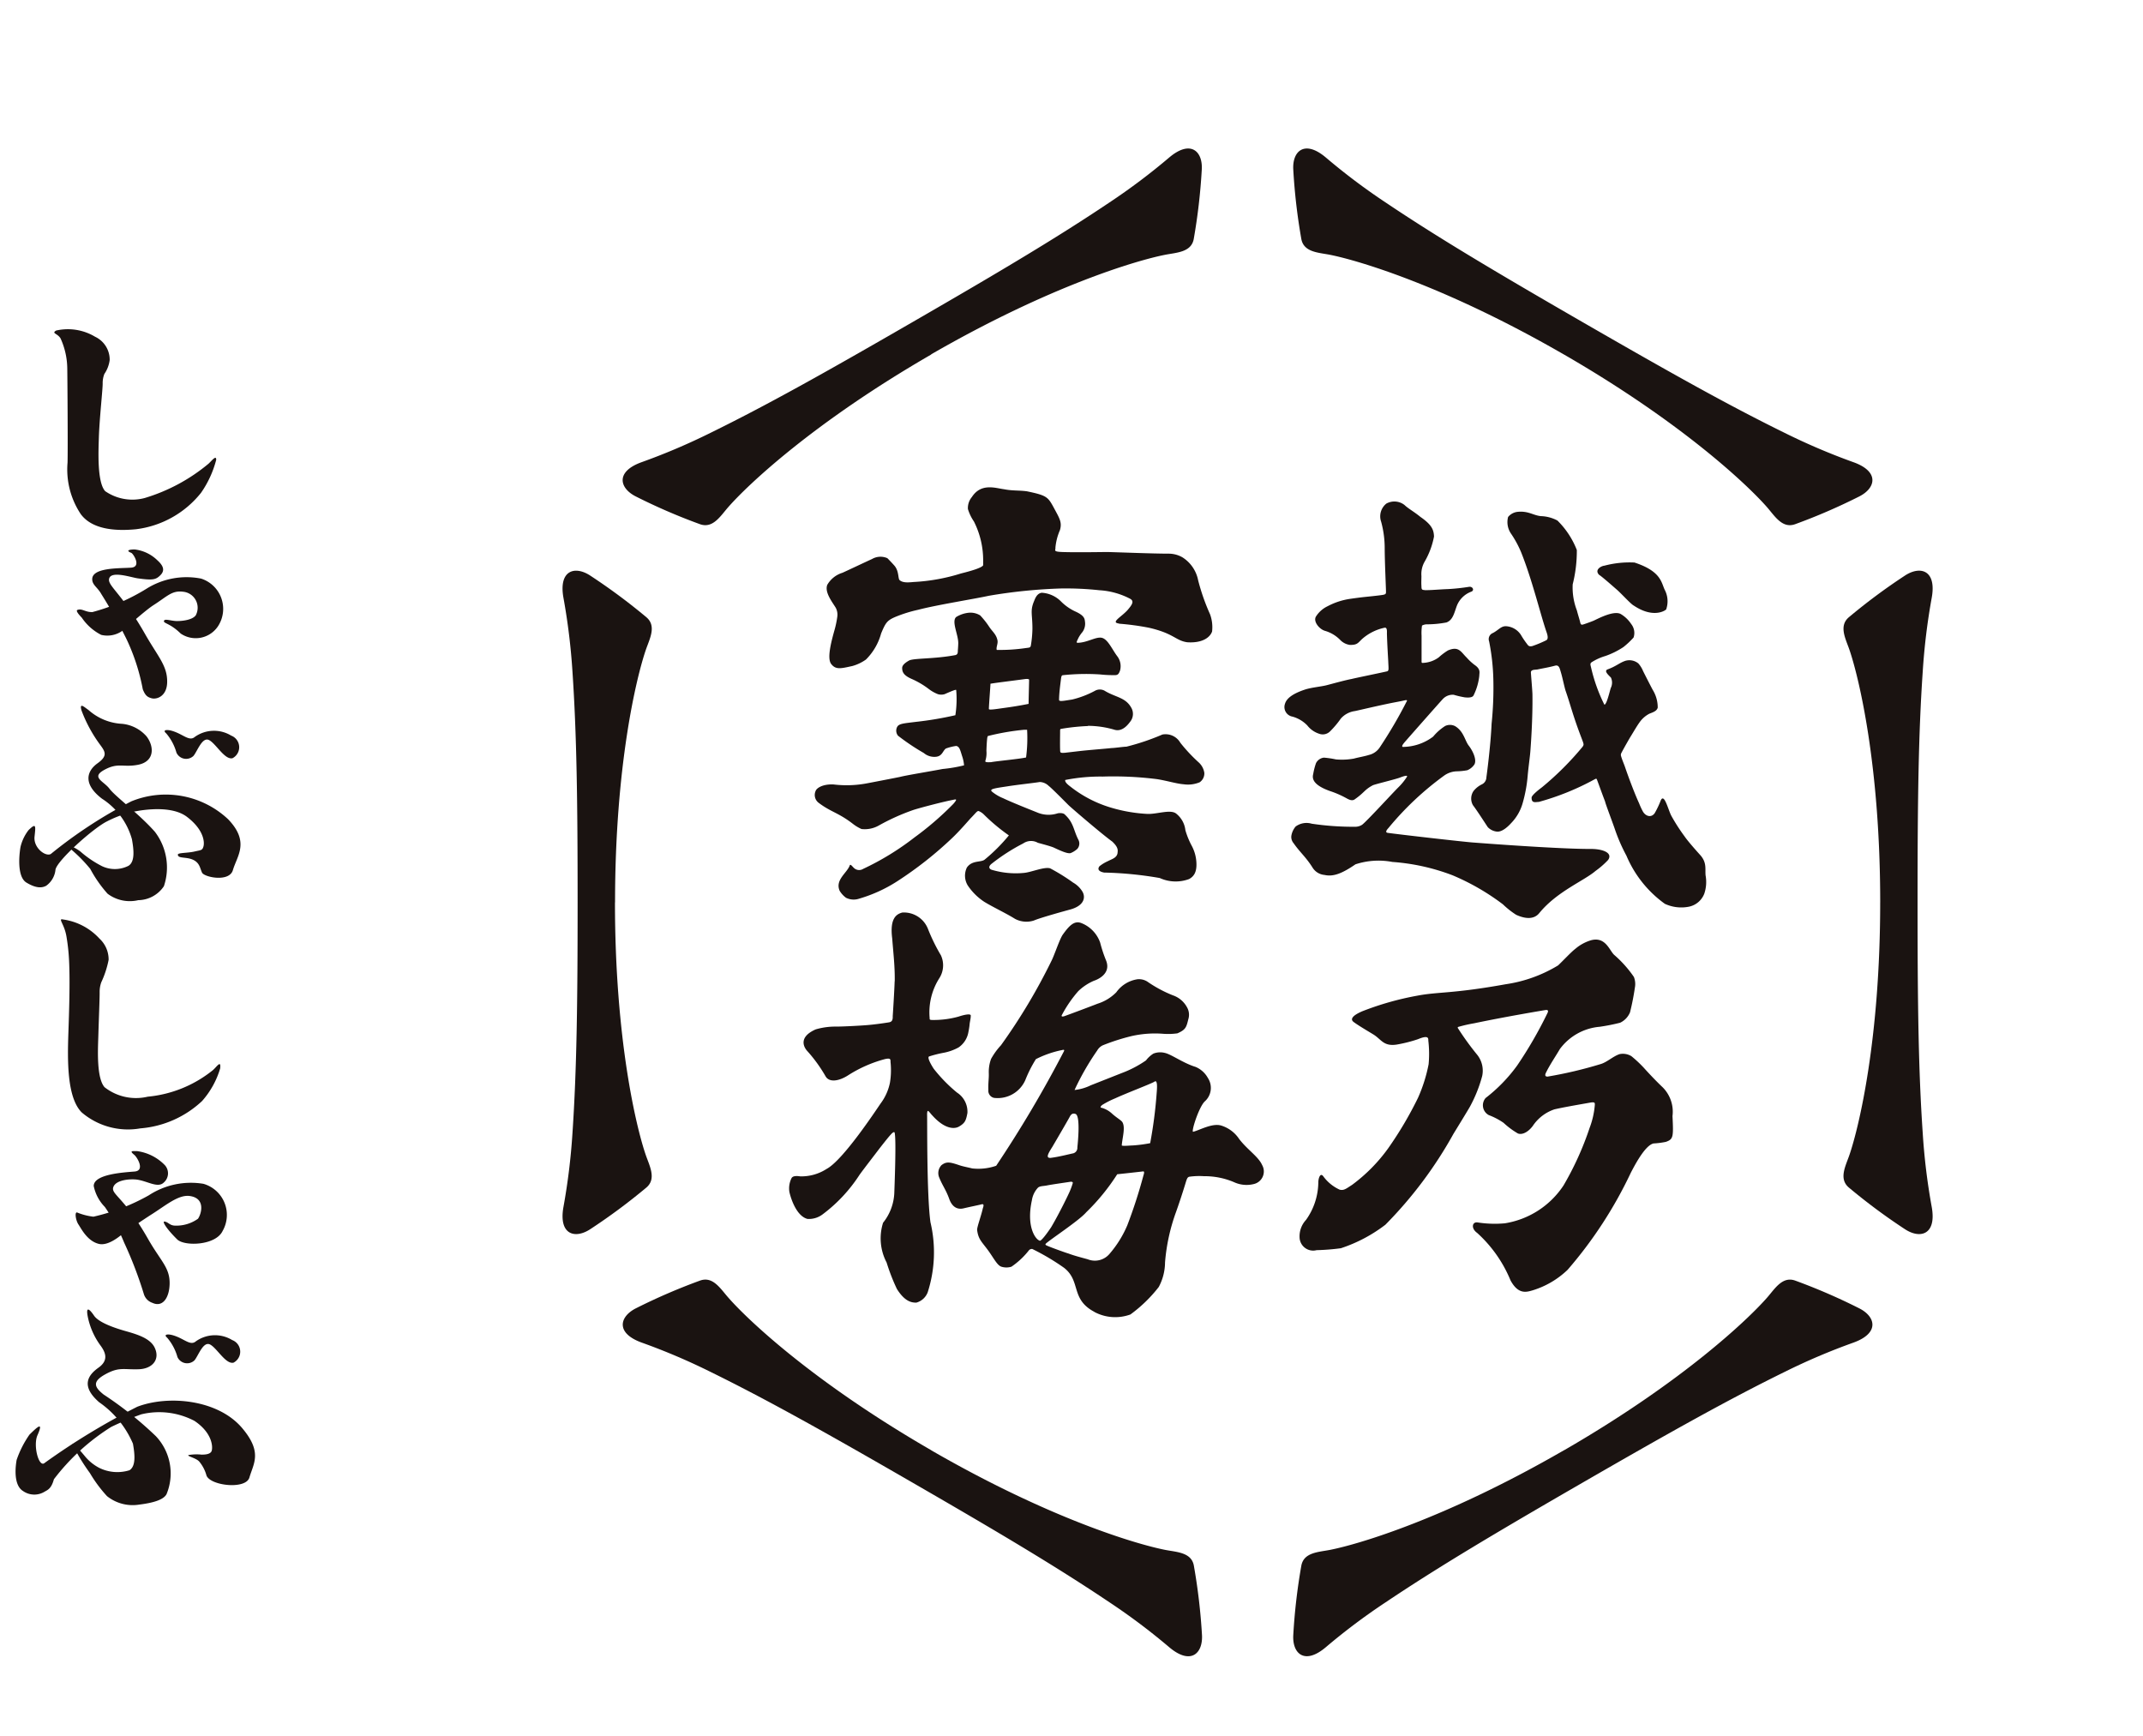 <svg xmlns="http://www.w3.org/2000/svg" xmlns:xlink="http://www.w3.org/1999/xlink" width="121" height="98" viewBox="0 0 121 98">
  <defs>
    <clipPath id="clip-path">
      <rect id="長方形_60" data-name="長方形 60" width="121" height="98" transform="translate(128 884)" fill="#fff" stroke="#707070" stroke-width="1"/>
    </clipPath>
  </defs>
  <g id="マスクグループ_1" data-name="マスクグループ 1" transform="translate(-128 -884)" clip-path="url(#clip-path)">
    <g id="グループ_3" data-name="グループ 3" transform="translate(237.122 977.507) rotate(180)">
      <g id="グループ_41" data-name="グループ 41" transform="translate(0 0)">
        <path id="パス_938" data-name="パス 938" d="M15.9,18.516c.169,0,.169.059.174.232.013.189,0,.388,0,.557a1.4,1.4,0,0,1-.188.823,4.478,4.478,0,0,0-.522,1.406c.015.362.1.648.767,1.109.367.3.679.462.9.673a.929.929,0,0,0,1.023.079.92.92,0,0,0,.294-1.026,5.672,5.672,0,0,1-.2-1.483c0-.719-.07-2.227-.072-2.4s-.024-.218.225-.253c.3-.044.884-.1,1.056-.119.217-.025.506-.063.76-.1a3.922,3.922,0,0,0,1.251-.412,1.582,1.582,0,0,0,.665-.59c.159-.286-.2-.708-.507-.8a1.965,1.965,0,0,1-.873-.523.936.936,0,0,0-.531-.272c-.411-.011-.458.1-.68.317a2.789,2.789,0,0,1-1.286.652c-.166.032-.131-.238-.134-.351-.014-.556-.065-1.357-.074-1.538-.017-.443-.052-.553.086-.578.67-.149,1.8-.377,1.978-.426.3-.053.944-.228,1.388-.346.344-.091.868-.127,1.255-.254.6-.2,1.025-.454,1.125-.807a.548.548,0,0,0-.423-.718,1.848,1.848,0,0,1-.84-.5,1.393,1.393,0,0,0-.666-.467.583.583,0,0,0-.614.13,5.229,5.229,0,0,0-.613.728,1.291,1.291,0,0,1-.8.423c-.456.1-1.118.26-1.941.431-.28.059-.635.119-.825.165-.215.054-.167-.021-.167-.021a25.392,25.392,0,0,1,1.526-2.611,1.008,1.008,0,0,1,.621-.442c.244-.079.6-.136.847-.206a3.814,3.814,0,0,1,1.018-.046,5.27,5.27,0,0,0,.677.1.572.572,0,0,0,.447-.312,3.726,3.726,0,0,0,.158-.618c.068-.252.013-.612-.94-.954a5.431,5.431,0,0,1-.934-.406c-.174-.1-.336-.161-.47-.065-.569.4-.536.534-1.019.793-.113.058-1.257.332-1.524.432-.128.05-.448.171-.413.059a3.4,3.4,0,0,1,.506-.62c.406-.409,1.753-1.884,2.033-2.1a.73.73,0,0,1,.424-.112,15.821,15.821,0,0,1,2.421.173,1.036,1.036,0,0,0,.906-.158,1.072,1.072,0,0,0,.246-.544.543.543,0,0,0-.13-.4c-.355-.512-.687-.769-1.069-1.375a.882.882,0,0,0-.676-.416c-.485-.108-.971.065-1.748.6a4.172,4.172,0,0,1-2.083.134,11.849,11.849,0,0,1-3.4-.754A13.138,13.138,0,0,1,11.471.768a4.754,4.754,0,0,0-.747-.59c-.549-.25-1.021-.256-1.306.1C8.417,1.5,6.9,2.092,6.241,2.657a4.728,4.728,0,0,0-.707.618c-.286.409.321.625.978.622,1.329-.006,4.263.181,6.669.365.527.039,4.036.438,4.794.543.2.027,0,.229-.044.28a17.06,17.06,0,0,1-3.15,2.96,1.294,1.294,0,0,1-.721.235,3.7,3.7,0,0,0-.577.061.885.885,0,0,0-.4.327c-.134.238.047.7.307,1.046.23.28.283.813.778,1.113a.63.63,0,0,0,.567.011,2.9,2.9,0,0,0,.678-.6,2.877,2.877,0,0,1,1.712-.581c.1.03-.038.195-.175.349-.165.19-2.034,2.311-2.1,2.371a.76.76,0,0,1-.6.223,5.16,5.16,0,0,0-.618-.144c-.337-.037-.47.023-.511.129a3.257,3.257,0,0,0-.314,1.085c0,.181-.1.372.277.625a3.084,3.084,0,0,1,.436.407c.318.306.44.67,1.061.4a3.47,3.47,0,0,0,.517-.391,1.6,1.6,0,0,1,.868-.309c.091-.014.1.011.1.088v1.448a2.8,2.8,0,0,1-.025.57.605.605,0,0,1-.323.07,6.034,6.034,0,0,0-1.054.105c-.391.141-.45.595-.606.982a1.4,1.4,0,0,1-.808.76c-.182.081-.067.3.132.271a11.459,11.459,0,0,1,1.186-.128c.511-.018.994-.07,1.339-.059M11.18,22.643a1.153,1.153,0,0,0-.17-.953,5.883,5.883,0,0,1-.569-1.053C9.8,19.033,9.345,17.092,9,16.11c-.13-.384.007-.419.05-.443a6.36,6.36,0,0,1,.753-.313c.222-.061.258.055.333.147a4.6,4.6,0,0,1,.315.471,1.073,1.073,0,0,0,.86.5c.275,0,.4-.208.725-.383a.37.37,0,0,0,.216-.474,12.322,12.322,0,0,1-.239-2.168,19.806,19.806,0,0,1,.1-2.489c.054-1.265.286-2.984.293-3.017a.448.448,0,0,1,.26-.4,1.363,1.363,0,0,0,.466-.374.754.754,0,0,0,.033-.8c-.261-.343-.767-1.141-.841-1.243a.835.835,0,0,0-.481-.245c-.337-.062-.729.361-.828.469a2.65,2.65,0,0,0-.658,1.14,7.939,7.939,0,0,0-.283,1.549c-.04.458-.128,1.072-.149,1.358-.028.363-.138,1.831-.119,3.218,0,.175.077,1.053.087,1.24s-.262.154-.364.175c-.425.09-.6.11-1,.215-.236.063-.265-.17-.337-.4-.081-.267-.2-.852-.262-1.027-.289-.831-.4-1.364-.875-2.606-.165-.434-.16-.41-.085-.538a16.873,16.873,0,0,1,2.305-2.3c.261-.193.56-.449.578-.567.01-.348-.218-.256-.406-.253a14.591,14.591,0,0,0-3.141,1.27c-.112.055-.112.066-.159-.053-.128-.344-.318-.875-.445-1.2C5.7,6.491,5.28,5.394,5.138,4.973A9.64,9.64,0,0,0,4.5,3.519,6.41,6.41,0,0,0,2.331.8,2.2,2.2,0,0,0,.974.636,1.182,1.182,0,0,0,.1,1.38,2.067,2.067,0,0,0,.029,2.4c.037.353-.079.7.277,1.123.157.173.716.795.912,1.086A10.4,10.4,0,0,1,1.96,5.762c.18.329.4,1.309.6.877A5.116,5.116,0,0,1,2.9,5.922c.191-.28.514-.187.672.093a4.077,4.077,0,0,1,.211.458c.217.469.557,1.348.8,2.062.041.122.171.425.218.6a.219.219,0,0,1-.019.184c-.137.265-.458.826-.521.925-.138.221-.342.579-.506.805a1.561,1.561,0,0,1-.547.481c-.205.082-.427.148-.476.347a1.9,1.9,0,0,0,.288,1.011c.1.184.456.885.541,1.055a1.483,1.483,0,0,0,.264.426.8.8,0,0,0,.743.146c.342-.119.5-.3.99-.479.247-.091-.087-.356-.186-.469a.676.676,0,0,1,.009-.58c.037-.1.145-.565.249-.8.043-.094.084-.154.116-.141a9.292,9.292,0,0,1,.745,2.076c.04.17.07.236-.015.307a2.986,2.986,0,0,1-.779.358,4.5,4.5,0,0,0-1.027.507,4.5,4.5,0,0,0-.575.541.806.806,0,0,0,.133.758,1.818,1.818,0,0,0,.605.574c.416.2,1.3-.288,1.515-.382.084-.038.476-.181.587-.214s.128,0,.161.061c.049.227.128.444.2.729a3.6,3.6,0,0,1,.237,1.475A7.71,7.71,0,0,0,7.3,20.774a4.758,4.758,0,0,0,1.094,1.663,2.113,2.113,0,0,0,.94.25c.437.044.714.313,1.343.238a.806.806,0,0,0,.5-.282" transform="translate(12.79 41.681)" fill="#1a1311"/>
        <path id="パス_939" data-name="パス 939" d="M1.938.43C.864-.3.185.1.089.2A1.393,1.393,0,0,0,.178,1.32c.191.423.219,1.041,1.7,1.527a5.555,5.555,0,0,0,1.7-.178c.178-.016.575-.228.3-.515-.165-.1-.743-.613-1.04-.87-.3-.277-.671-.692-.892-.853" transform="translate(14.956 58.901)" fill="#1a1311"/>
        <path id="パス_940" data-name="パス 940" d="M1.083,8.374A4.728,4.728,0,0,0,.4,8.462c-.426.149-.437.262-.379,1.458a1.953,1.953,0,0,0,.57,1.639c.3.281.743.745,1.039,1.075a6.839,6.839,0,0,0,.711.667.925.925,0,0,0,.668.116c.365-.12.7-.45,1.062-.56a23.594,23.594,0,0,1,3.011-.71c.068.006.2.017.06.267-.187.386-.57.958-.76,1.287a3.12,3.12,0,0,1-2.25,1.26,11.178,11.178,0,0,0-1.153.228,1.116,1.116,0,0,0-.56.589,14.059,14.059,0,0,0-.273,1.386,1.091,1.091,0,0,0,.055.611A6.49,6.49,0,0,0,3.3,19.008c.272.228.483,1.054,1.309.841a2.429,2.429,0,0,0,.913-.5c.2-.147.7-.68.956-.921a7.87,7.87,0,0,1,2.962-1.066c3.023-.544,3.777-.416,4.983-.644a16.652,16.652,0,0,0,3.11-.88c.593-.254.681-.46.5-.6-.26-.2-.945-.6-1.114-.705-.462-.28-.575-.7-1.349-.573a8,8,0,0,0-1.179.3c-.616.257-.58.038-.584-.089a6.313,6.313,0,0,1-.016-1.323,8.649,8.649,0,0,1,.6-1.9A20.808,20.808,0,0,1,16.074,8.1a9.329,9.329,0,0,1,2.041-2.066c.336-.216.461-.33.7-.269a2.345,2.345,0,0,1,.913.74c.183.264.291-.114.291-.334a3.707,3.707,0,0,1,.695-2.114A1.359,1.359,0,0,0,21.072,3a.767.767,0,0,0-.955-.651,12.505,12.505,0,0,0-1.371.109,8.484,8.484,0,0,0-2.515,1.328,23.443,23.443,0,0,0-3.847,5.138c-.088.142-.845,1.375-.935,1.543a7.841,7.841,0,0,0-.682,1.711,1.439,1.439,0,0,0,.267,1.184,15.809,15.809,0,0,1,1.1,1.516c.032.036.01.067-.03.08a8.506,8.506,0,0,1-.883.2c-1.806.379-3.9.728-4.011.745-.254.045-.141-.149-.1-.228a23.421,23.421,0,0,1,1.681-2.9,8.93,8.93,0,0,1,1.782-1.836.627.627,0,0,0-.181-.965,3.881,3.881,0,0,1-.834-.437A4.487,4.487,0,0,0,8.8,8.967c-.184-.133-.562-.038-.886.389a2.378,2.378,0,0,1-1.23.944c-.478.109-1.138.225-2,.377-.3.054-.278-.022-.277-.128A4.673,4.673,0,0,1,4.7,9.255,17.147,17.147,0,0,1,6.17,6.009,4.889,4.889,0,0,1,9.489,3.865a6.3,6.3,0,0,1,1.539.05c.307.044.381-.336.024-.591A7.408,7.408,0,0,1,9.168.646c-.439-.814-.9-.667-1.25-.565a4.929,4.929,0,0,0-1.976,1.16,23.992,23.992,0,0,0-3.57,5.484c-.151.283-.786,1.555-1.288,1.65" transform="translate(14.667 20.577)" fill="#1a1311"/>
        <path id="パス_941" data-name="パス 941" d="M5.276,16.823a14.581,14.581,0,0,1-1.683-.228c-1.42-.324-1.5-.725-2.162-.82-.852-.059-1.291.271-1.406.608a2.132,2.132,0,0,0,.115.972,11.839,11.839,0,0,1,.672,1.916,1.977,1.977,0,0,0,.89,1.3,1.562,1.562,0,0,0,.79.206c.851,0,2.682.073,3.4.092.45,0,1.7-.027,2.573,0,.572.02.384.1.407.237a3.224,3.224,0,0,1-.256,1c-.132.449.027.669.357,1.285.321.59.4.676,1.5.905.423.062.825.023,1.3.118.462.057,1.29.373,1.815-.44a.963.963,0,0,0,.223-.68,2.581,2.581,0,0,0-.338-.7,4.851,4.851,0,0,1-.522-2.236v-.236c.087-.175,1-.4,1.254-.464a10.752,10.752,0,0,1,2.6-.477c.208-.007.648-.094.86.1.1.074.03.489.281.8.039.048.232.26.412.439a.956.956,0,0,0,.875-.05c.1-.041,1.53-.716,1.664-.773a1.492,1.492,0,0,0,.855-.679c.167-.426-.3-.995-.484-1.307a.844.844,0,0,1-.077-.522,5.322,5.322,0,0,1,.148-.708c.2-.707.429-1.6.2-1.923-.261-.348-.548-.268-1.2-.125a2.462,2.462,0,0,0-.77.366,3.3,3.3,0,0,0-.856,1.471c-.253.61-.342.737-.8.934a7.723,7.723,0,0,1-1.3.406c-1.019.269-3.223.621-3.975.788a29.613,29.613,0,0,1-4.1.414,17.635,17.635,0,0,1-2.145-.1,4.293,4.293,0,0,1-1.743-.483c-.26-.144-.076-.37.139-.627.354-.4.983-.705.5-.768m1.752-5.778a5.332,5.332,0,0,1-1.5-.219c-.462-.142-.791.322-.888.448A.7.7,0,0,0,4.6,12.1c.33.574.885.563,1.5.942a.564.564,0,0,0,.554-.016,5.379,5.379,0,0,1,1.27-.484c.416-.061.727-.134.741-.028,0,.371-.066.839-.109,1.194-.027.215-.062.2-.139.211a12.385,12.385,0,0,1-2.057.04,6.945,6.945,0,0,0-.7-.04c-.264-.007-.343-.016-.439.264a.928.928,0,0,0,.163.809c.27.355.521.948.858,1.032s.836-.279,1.382-.279c.1,0,.007.138-.049.267a1.811,1.811,0,0,1-.226.335.8.8,0,0,0-.151.562c.025.175,0,.362.583.619a2.834,2.834,0,0,1,.766.542,1.666,1.666,0,0,0,1.1.5c.294-.046.381-.367.441-.5.216-.533.081-.708.081-1.529a6.269,6.269,0,0,1,.091-.96c.03-.093.03-.106.267-.131a9.986,9.986,0,0,1,1.657-.107c.046.149-.08.347-.042.539.068.342.282.486.465.761a4.636,4.636,0,0,0,.513.649,1.051,1.051,0,0,0,.638.15,1.681,1.681,0,0,0,.721-.245c.267-.256-.124-.986-.122-1.469,0-.082.01-.267.024-.423,0-.106,0-.225.143-.256,1.183-.223,2.3-.166,2.6-.3.1-.057.4-.221.4-.424,0-.22-.068-.42-.556-.629a4.741,4.741,0,0,1-.935-.552,2.132,2.132,0,0,0-.527-.3.661.661,0,0,0-.378,0c-.455.2-.646.274-.655.232a5.967,5.967,0,0,1,.047-1.42,19.418,19.418,0,0,1,2.241-.377c.644-.082.936-.091,1.043-.279a.456.456,0,0,0-.044-.5,12.55,12.55,0,0,0-1.459-.979.914.914,0,0,0-.717-.208c-.332.053-.349.33-.527.462a2.807,2.807,0,0,1-.584.146c-.179-.032-.225-.222-.326-.551a2.143,2.143,0,0,1-.117-.544,8.105,8.105,0,0,1,1.211-.206c.642-.125,2.034-.351,2.39-.444.077-.02,1.967-.385,1.975-.383a6.148,6.148,0,0,1,1.793-.046c.629.028.964-.213,1.012-.369a.552.552,0,0,0-.167-.664c-.7-.531-1.115-.555-1.934-1.188a2.3,2.3,0,0,0-.49-.295,1.606,1.606,0,0,0-.981.2,12.09,12.09,0,0,1-1.977.886c-.518.16-1.735.472-2.211.56-.172.041-.221.038-.119-.1a1.33,1.33,0,0,1,.158-.184,17.416,17.416,0,0,1,2.144-1.841,15.257,15.257,0,0,1,2.891-1.771.426.426,0,0,1,.532.061c.082.074.2.252.233.119.161-.421.831-.808.563-1.419a1.362,1.362,0,0,0-.356-.391A.96.96,0,0,0,19.95,1.3a8.154,8.154,0,0,0-2.143.978A21.143,21.143,0,0,0,14.7,4.724c-.436.412-.961,1.03-1.049,1.121-.323.328-.37.441-.476.388a.9.9,0,0,1-.243-.162,10.631,10.631,0,0,0-1.433-1.2,9.774,9.774,0,0,1,1.363-1.364c.214-.177.7-.02,1.006-.447a1.056,1.056,0,0,0-.048-1.016,3.3,3.3,0,0,0-.93-.922C12.421.833,11.612.45,11.163.165a1.364,1.364,0,0,0-1.076-.1C9.706.229,8.32.609,8.018.691c-.821.234-.858.732-.65,1.041a1.448,1.448,0,0,0,.5.472,11.022,11.022,0,0,0,1.3.807c.349.1,1.069-.227,1.492-.259a4.727,4.727,0,0,1,1.753.161c.166.035.287.158.084.338a10.882,10.882,0,0,1-1.808,1.167.778.778,0,0,1-.825.036c-.265-.074-.749-.2-.909-.275-.518-.246-.788-.341-.938-.309a1.262,1.262,0,0,0-.381.238.457.457,0,0,0-.058.524c.279.546.255.947.756,1.411.079.1.312.1.423.07a1.645,1.645,0,0,1,1.164.061c.138.056,1.415.559,1.9.795a2.449,2.449,0,0,1,.568.322c.087.067.211.151-.051.219-.191.051-.568.1-.741.128-.555.09-1.613.205-1.84.247a.746.746,0,0,1-.5-.214c-.176-.13-1.012-.979-1.12-1.086-.16-.157-1.9-1.651-2.478-2.065-.2-.193-.337-.372-.3-.59.005-.328.335-.395.552-.515a2.141,2.141,0,0,0,.477-.29c.119-.168.038-.295-.266-.353a20.685,20.685,0,0,1-3.143-.308,2.169,2.169,0,0,0-1.658-.057c-.237.132-.44.351-.411.916a2.241,2.241,0,0,0,.265.963,4.48,4.48,0,0,1,.358.879,1.387,1.387,0,0,0,.5.92c.316.29,1.125-.036,1.676,0a8.7,8.7,0,0,1,2.13.386A6.838,6.838,0,0,1,8.051,7.646c.107.079.3.239.266.353A10.132,10.132,0,0,1,6.2,8.192a19.645,19.645,0,0,1-3.087-.148c-.6-.1-1.088-.258-1.485-.287a1.716,1.716,0,0,0-.9.112.6.6,0,0,0-.264.54,1,1,0,0,0,.305.572A9.141,9.141,0,0,1,1.817,10.1a.962.962,0,0,0,1.014.465A13.149,13.149,0,0,1,4.86,9.88c.158,0,.673-.077.831-.077.388-.042.9-.079,1.623-.15.193-.02.69-.081,1.032-.119.257-.013.256,0,.26.183.011.291,0,.809,0,1.04,0,.149-.011.111-.148.144a11.978,11.978,0,0,1-1.426.144m5.507,2.388c-.246.047-1.215.164-1.947.263-.214.028-.226-.028-.236-.028,0-.167.029-1.086.029-1.371.444-.092.974-.176,1.417-.235.406-.057.82-.127.826-.055,0,.195-.089,1.306-.089,1.425m.228-3.811s-.011.447-.042.705a.414.414,0,0,1-.038.154,13.622,13.622,0,0,1-2.036.353H10.47a8.366,8.366,0,0,1,.058-1.563c.381-.086,1.688-.207,1.978-.265.1,0,.33-.026.326.058a1.471,1.471,0,0,0-.068.558" transform="translate(40.659 41.472)" fill="#1a1311"/>
        <path id="パス_942" data-name="パス 942" d="M4.3,18.141c.011-.465.1-1.866.108-1.971-.013-.275.092-.328.232-.349.369-.059.841-.123,1.216-.153.411-.034,1.283-.08,1.716-.084a3.934,3.934,0,0,0,1.19-.159c.967-.431.671-.98.5-1.188A8.261,8.261,0,0,1,8.2,12.778c-.2-.351-.728-.286-1.25.041a7.383,7.383,0,0,1-2.1.93c-.389.088-.3-.063-.323-.215a4.4,4.4,0,0,1,.037-1.113,2.919,2.919,0,0,1,.527-1.176c.274-.4,2.122-3.2,3.045-3.693a2.627,2.627,0,0,1,1.5-.423c.191.029.419.037.489-.107a1.3,1.3,0,0,0,.118-.773c-.082-.371-.4-1.367-1.025-1.524a1.284,1.284,0,0,0-.848.256A8.647,8.647,0,0,0,6.281,7.218c-.246.342-.927,1.221-1.016,1.341-.2.264-.639.821-.741.921-.064.078-.2.207-.225.111-.1-.411.011-3.109.02-3.4a2.873,2.873,0,0,1,.634-1.68,2.924,2.924,0,0,0-.2-2.246A10.984,10.984,0,0,0,4.172.77c-.428-.679-.8-.778-1.1-.769a.958.958,0,0,0-.638.581,7.371,7.371,0,0,0-.156,3.958c.216,1.56.176,5.748.189,6.084,0,.14-.023.226-.068.193-.065-.048-.161-.186-.223-.245C1.46,9.773.912,9.794.662,9.942c-.34.2-.392.342-.472.768a1.289,1.289,0,0,0,.591,1.151A8.6,8.6,0,0,1,2.09,13.2c.117.174.4.65.261.7a6.642,6.642,0,0,1-.785.2,2.848,2.848,0,0,0-.875.307,1.317,1.317,0,0,0-.559.886,3.67,3.67,0,0,0-.062.388c-.01.165-.062.312-.068.512-.026.156.419.046.69-.045a5.217,5.217,0,0,1,1.532-.189c.107.01.1.04.1.113A3.594,3.594,0,0,1,1.787,18.3a1.35,1.35,0,0,0-.1,1.308,10.266,10.266,0,0,1,.737,1.506,1.459,1.459,0,0,0,1.442.91c.343-.089.715-.337.572-1.46-.07-.9-.156-1.592-.143-2.426" transform="translate(54.308 19.964)" fill="#1a1311"/>
        <path id="パス_943" data-name="パス 943" d="M11.917,9.654c-.1.168-.869,1.484-.971,1.68-.118.229-.273.166-.325.148-.291-.12-.117-1.711-.1-1.891a.319.319,0,0,1,.229-.33c.29-.06.813-.2,1.285-.258.285-.012.145.235-.119.65m.741-5.32c.24.08.754.8.431,2.278a1.331,1.331,0,0,1-.343.71c-.113.1-.3.084-.506.125-.276.058-1.143.177-1.327.209-.167.008-.132-.066-.125-.1a4.041,4.041,0,0,1,.145-.4c.049-.132.588-1.253,1.068-2.065.242-.362.586-.826.657-.76M8.27,8.079c-.462.047-.995.107-1.456.16-.118.019-.031-.195-.01-.279A28.5,28.5,0,0,1,7.7,5.2a6.121,6.121,0,0,1,1-1.61,1.082,1.082,0,0,1,1.24-.31c.367.1.76.2,1.09.326.087.019.951.328,1.21.443.087.039.1.067.063.109-.172.186-1.887,1.308-2.282,1.774A11.853,11.853,0,0,0,8.27,8.079M6.414,9.833a7.764,7.764,0,0,1,1-.129c.134,0,.581-.05.6.006-.034.433-.211,1-.041,1.3.069.122.316.242.6.5a1.409,1.409,0,0,0,.6.327c.055,0,.055.075-.07.164a5.049,5.049,0,0,1-.713.362c-.675.311-2.118.856-2.231.949-.119.074-.165-.1-.116-.649a25.2,25.2,0,0,1,.367-2.83M9.561.305A2.5,2.5,0,0,0,7.525.163a7.923,7.923,0,0,0-1.6,1.552A2.976,2.976,0,0,0,5.571,3.1a10.806,10.806,0,0,1-.616,2.833c-.124.347-.328.94-.548,1.664-.073.242-.105.316-.207.342a4.028,4.028,0,0,1-.826.03A4.229,4.229,0,0,1,1.68,7.634,1.687,1.687,0,0,0,.571,7.523a.73.73,0,0,0-.486,1.07c.214.485.825.857,1.3,1.476a1.882,1.882,0,0,0,1.026.763c.506.142,1.206-.265,1.566-.353.143-.063-.291,1.336-.636,1.7a1.02,1.02,0,0,0-.187,1.339,1.41,1.41,0,0,0,.692.621c.713.219,1.363.711,1.743.792a1.048,1.048,0,0,0,.637-.04,1.553,1.553,0,0,0,.419-.384,6.178,6.178,0,0,1,1.374-.717L9.766,13.1a2.7,2.7,0,0,1,.914-.264A14.655,14.655,0,0,1,9.4,15.066a.719.719,0,0,1-.31.291,11.828,11.828,0,0,1-1.636.524,6.005,6.005,0,0,1-1.792.127,3.82,3.82,0,0,0-.788.026c-.463.2-.508.339-.616.79a.849.849,0,0,0,.071.68,1.425,1.425,0,0,0,.8.677,7.131,7.131,0,0,1,1.446.778.888.888,0,0,0,.542.13,1.794,1.794,0,0,0,1.206-.737,2.561,2.561,0,0,1,1.055-.644c.324-.128,1.647-.625,1.888-.708.163-.045.163.021.119.088a6.96,6.96,0,0,1-.916,1.329,2.928,2.928,0,0,1-.887.587c-.171.054-.973.374-.691,1.122a7.888,7.888,0,0,1,.343,1.031,1.832,1.832,0,0,0,1.081,1.11c.38.134.659-.141,1.03-.66.175-.247.484-1.186.635-1.474a32.975,32.975,0,0,1,2.854-4.771,3.884,3.884,0,0,0,.56-.773,2.132,2.132,0,0,0,.128-.8c-.012-.316.039-.521.024-.955a.409.409,0,0,0-.325-.444,1.705,1.705,0,0,0-1.759,1,7.187,7.187,0,0,1-.6,1.188,5.8,5.8,0,0,1-1.493.516c-.168.047-.088-.076-.064-.121a67.384,67.384,0,0,1,3.8-6.415,3.082,3.082,0,0,1,1.356-.15c.185.049.5.106.707.175.568.194.745.219,1.022.012a.646.646,0,0,0,.132-.7c-.194-.474-.364-.665-.553-1.171-.218-.65-.632-.615-.824-.57-.4.094-.8.173-.984.219-.223.075-.122-.147-.1-.228.093-.421.338-1.074.319-1.219-.068-.519-.249-.644-.61-1.132-.333-.456-.518-.855-.758-.934a.942.942,0,0,0-.57,0,4.408,4.408,0,0,0-.967.9.224.224,0,0,1-.209.1,12.946,12.946,0,0,1-1.792-1.062c-.97-.756-.355-1.769-1.71-2.486" transform="translate(37.77 19.133)" fill="#1a1311"/>
        <path id="パス_944" data-name="パス 944" d="M2.073,18.727c0-7.713-1.2-12.683-1.731-14.239C.129,3.859-.287,3.126.3,2.627A33.872,33.872,0,0,1,3.458.283c.869-.577,1.8-.324,1.526,1.236a36.179,36.179,0,0,0-.512,4.194c-.236,3.519-.29,7.228-.29,13.014h0c0,5.784.054,9.494.29,13.012a36.212,36.212,0,0,0,.512,4.194c.275,1.56-.658,1.814-1.526,1.236A33.873,33.873,0,0,1,.3,34.826c-.592-.5-.176-1.232.037-1.861.53-1.557,1.731-6.525,1.731-14.238Z" transform="translate(72.326 23.834)" fill="#1a1311"/>
        <path id="パス_945" data-name="パス 945" d="M2.961,18.727c0-7.713,1.2-12.683,1.73-14.239.212-.629.63-1.362.038-1.862A33.777,33.777,0,0,0,1.574.283C.706-.294-.227-.04.049,1.52A35.94,35.94,0,0,1,.56,5.714C.8,9.233.851,12.942.851,18.727h0C.851,24.511.8,28.221.56,31.74a35.972,35.972,0,0,1-.511,4.194c-.276,1.56.657,1.814,1.525,1.236a33.778,33.778,0,0,0,3.154-2.343c.592-.5.174-1.232-.038-1.861-.529-1.557-1.73-6.525-1.73-14.238Z" transform="translate(0 23.834)" fill="#1a1311"/>
        <path id="パス_946" data-name="パス 946" d="M15.285,9.637c6.676-3.856,10.381-7.381,11.463-8.618.44-.5.866-1.228,1.6-.962a33.322,33.322,0,0,1,3.606,1.558c.935.464,1.182,1.4-.308,1.939a36.294,36.294,0,0,0-3.887,1.654c-3.166,1.554-6.406,3.362-11.414,6.256h0c-5.009,2.892-8.2,4.794-11.124,6.758a35.841,35.841,0,0,0-3.376,2.54c-1.212,1.02-1.9.339-1.833-.7a33.622,33.622,0,0,1,.452-3.9c.136-.763.98-.769,1.632-.9,1.61-.318,6.517-1.765,13.2-5.62" transform="translate(41.255 63.857)" fill="#1a1311"/>
        <path id="パス_947" data-name="パス 947" d="M17.422,11.626C24.1,7.77,29,6.326,30.615,6.007c.653-.13,1.495-.135,1.631-.9a33.291,33.291,0,0,0,.453-3.9c.065-1.041-.621-1.723-1.833-.7A35.625,35.625,0,0,1,27.49,3.042C24.561,5.006,21.376,6.908,16.365,9.8S8.117,14.5,4.95,16.056a35.931,35.931,0,0,1-3.885,1.653c-1.492.541-1.244,1.476-.309,1.939a33.59,33.59,0,0,0,3.6,1.559c.729.264,1.154-.464,1.593-.963,1.083-1.237,4.787-4.762,11.465-8.617Z" transform="translate(3.4 0)" fill="#1a1311"/>
        <path id="パス_948" data-name="パス 948" d="M15.285,11.626C8.606,7.77,3.7,6.326,2.089,6.007c-.653-.13-1.5-.134-1.632-.9A33.657,33.657,0,0,1,0,1.206C-.061.165.625-.517,1.838.5a35.888,35.888,0,0,0,3.377,2.54C8.142,5.006,11.329,6.909,16.339,9.8h0c5.01,2.893,8.248,4.7,11.414,6.256a36.06,36.06,0,0,0,3.887,1.654c1.49.541,1.243,1.475.309,1.94a33.717,33.717,0,0,1-3.607,1.558c-.729.264-1.155-.462-1.6-.963-1.081-1.237-4.783-4.762-11.463-8.618Z" transform="translate(41.255 0)" fill="#1a1311"/>
        <path id="パス_949" data-name="パス 949" d="M17.418,9.637C10.74,5.782,7.037,2.256,5.953,1.019,5.515.518,5.09-.208,4.361.056A33.288,33.288,0,0,0,.756,1.615c-.934.463-1.183,1.4.309,1.938A36.531,36.531,0,0,1,4.949,5.208c3.167,1.555,6.4,3.363,11.415,6.256h0c5.012,2.892,8.2,4.793,11.125,6.757a35.678,35.678,0,0,1,3.377,2.541c1.212,1.02,1.9.338,1.833-.7a33.321,33.321,0,0,0-.453-3.9c-.137-.763-.978-.769-1.631-.9C29,14.938,24.1,13.492,17.421,9.637Z" transform="translate(3.4 63.857)" fill="#1a1311"/>
      </g>
      <g id="グループ_46" data-name="グループ 46" transform="translate(94.722 8.539)">
        <path id="パス_950" data-name="パス 950" d="M6.315,8.806a1.809,1.809,0,0,0-.3.783,1.429,1.429,0,0,0,.823,1.317,2.992,2.992,0,0,0,2.2.351c.276-.168-.068-.151-.247-.44a4.192,4.192,0,0,1-.381-1.691C8.4,8.51,8.372,4.551,8.394,3.8A4.549,4.549,0,0,0,7.653.9C7.043.062,5.794-.087,4.526.039A5.559,5.559,0,0,0,.859,2.093,5.778,5.778,0,0,0,0,3.96c0,.274.223-.021.43-.218A10.191,10.191,0,0,1,4.042,1.8a2.7,2.7,0,0,1,2.229.39c.462.512.377,2.291.355,3.011C6.595,6.271,6.4,7.993,6.411,8.285A1.4,1.4,0,0,1,6.315,8.806Z" transform="translate(2.192 55.05)" fill="#1a1311"/>
        <g id="グループ_42" data-name="グループ 42" transform="translate(1.831 45.529)">
          <path id="パス_951" data-name="パス 951" d="M7.351,1.473c.4-.015.584.223.849.119.137-.055-.245-.429-.245-.429a2.92,2.92,0,0,0-1.1-.977A1.471,1.471,0,0,0,5.681.4C5.534.508,4.393,1.552,3.894,1.87c-.772.493-1.03.832-1.658.752a.908.908,0,0,1-.72-1.332C1.7,1.034,2.249.964,2.579.966s.695.155.732.008S2.965.85,2.368.261A1.509,1.509,0,0,0,.251.687a1.794,1.794,0,0,0,.964,2.676A4.257,4.257,0,0,0,4.283,2.8,11.386,11.386,0,0,1,7.351,1.473Z" transform="translate(0 3.41)" fill="#1a1311"/>
          <path id="パス_952" data-name="パス 952" d="M4.231,6.744c-.006.673-1.6.6-2.2.647s-.113.793-.008.834c.356.142.082.195-.193.193A2.2,2.2,0,0,1,.545,7.8C.231,7.515.1,7.241.386,6.961c.25-.249.423-.293,1.274-.174.363.05,1.472.435,1.611,0,.131-.406-.7-.811-2.032-3.158C.5,2.336-.026,1.839,0,.9.024.131.585-.068.887.019c.239.068.35.16.489.505a11.554,11.554,0,0,0,.91,2.814A28.212,28.212,0,0,0,3.717,5.9C3.932,6.287,4.234,6.411,4.231,6.744Z" transform="translate(3.131 0)" fill="#1a1311"/>
        </g>
        <g id="グループ_43" data-name="グループ 43" transform="translate(0.821 34.111)">
          <path id="パス_953" data-name="パス 953" d="M1.638,7.678c-.944.179-.935,1.016-.494,1.6a2.107,2.107,0,0,0,1.374.713,3.079,3.079,0,0,1,1.912.785c.207.135.531.463.39-.03A7.9,7.9,0,0,0,3.786,8.832c-.295-.4-.473-.638.129-1.068s.85-1.16-.252-2A3.99,3.99,0,0,1,1.974,3.477c-.114-.635-.17-1.27.192-1.5a1.7,1.7,0,0,1,1.5-.02,5.91,5.91,0,0,1,1.162.778c.179.169.846.548.686.256A8.391,8.391,0,0,1,4.326,1.8a7.155,7.155,0,0,0-.977-1.4A2.087,2.087,0,0,0,1.615.036,1.771,1.771,0,0,0,.169.824,3.314,3.314,0,0,0,.681,3.9c.891,1.009,2.231,1.989,2.557,2.424s1.073.644.291,1.071S2.48,7.517,1.638,7.678Z" transform="translate(4.156 0)" fill="#1a1311"/>
          <path id="パス_954" data-name="パス 954" d="M11.969,3.228a2.485,2.485,0,0,0,.451-.943c.065-.357.225-1.679-.333-2.017-.615-.373-.929-.277-1.114-.181A1.267,1.267,0,0,0,10.446,1c-.1.521-2.127,2.331-2.893,2.715a6.463,6.463,0,0,1-1.319.51S4.08,4.78,3.025,3.98c-.97-.736-1-1.443-.934-1.672s.133-.2.5-.285c.388-.094.945-.063.946-.177,0-.246-.517-.1-.911-.317-.326-.181-.336-.442-.455-.7S.633.272.429.972C.194,1.778-.537,2.557.7,3.845A5.144,5.144,0,0,0,6.16,4.856a26.047,26.047,0,0,0,4.552-2.976c.31-.161.983.359.917.977S11.531,3.655,11.969,3.228Z" transform="translate(0 0.761)" fill="#1a1311"/>
          <path id="パス_955" data-name="パス 955" d="M3.753,1.567c.312.1.607.074.362-.134A2.858,2.858,0,0,1,3.54.35.6.6,0,0,0,2.582.16c-.213.24-.49,1.088-.878.9S.813-.081.371.035A.7.7,0,0,0,.45,1.31,1.863,1.863,0,0,0,2.5,1.237C2.816.966,3.147,1.379,3.753,1.567Z" transform="translate(0.077 8.017)" fill="#1a1311"/>
        </g>
        <path id="パス_956" data-name="パス 956" d="M6.723,8.276a5.43,5.43,0,0,0-.416,1.271,1.6,1.6,0,0,0,.518,1.2A3.42,3.42,0,0,0,8.88,11.826c.314.071-.079-.25-.195-.976A11.37,11.37,0,0,1,8.54,9.506c-.061-1.251,0-2.96.04-4.119.05-1.5.087-3.613-.755-4.455a4.025,4.025,0,0,0-3.308-.9A5.763,5.763,0,0,0,1.03,1.576,4.844,4.844,0,0,0,.009,3.418c-.062.537.226.031.458-.136A6.87,6.87,0,0,1,4.1,1.821a2.876,2.876,0,0,1,2.436.535c.454.517.377,2.085.355,2.8-.032,1.071-.083,2.285-.077,2.577A1.606,1.606,0,0,1,6.723,8.276Z" transform="translate(1.96 21.231)" fill="#1a1311"/>
        <g id="グループ_44" data-name="グループ 44" transform="translate(1.614 11.343)">
          <path id="パス_957" data-name="パス 957" d="M7.511,1.555a3.48,3.48,0,0,1,.927.24c.148.019.062-.471-.081-.678S7.862.17,7.194.017C6.674-.1,6.043.442,5.9.553S4.68,1.4,4.18,1.715c-.773.493-1.47,1.088-2.1,1.009C1.149,2.6,1.422,1.7,1.607,1.439A2.1,2.1,0,0,1,2.885,1.05c.328,0,.381.2.614.23.15.019-.12-.419-.719-1.009C2.374-.128.608-.079.216.75A1.827,1.827,0,0,0,1.3,3.411,4.345,4.345,0,0,0,4.387,2.76,11.559,11.559,0,0,1,7.511,1.555Z" transform="translate(0 3.379)" fill="#1a1311"/>
          <path id="パス_958" data-name="パス 958" d="M4.285,6.667c0,.672-1.7.766-2.307.817s-.144.806.013.937c.3.244.122.218-.154.215a2.68,2.68,0,0,1-1.575-.8.686.686,0,0,1,.065-.971c.336-.335.915.077,1.513.161.363.05,1.2,0,1.342-.43.13-.407-.62-.558-1.954-2.9C.492,2.4-.026,2.061,0,1.122.022.355.391-.2.97.069a.754.754,0,0,1,.487.505,22.492,22.492,0,0,0,1.112,2.9A10.566,10.566,0,0,0,3.656,5.483,2.352,2.352,0,0,1,4.285,6.667Z" transform="translate(3.209 0)" fill="#1a1311"/>
        </g>
        <g id="グループ_45" data-name="グループ 45" transform="translate(0 0)">
          <path id="パス_959" data-name="パス 959" d="M1.812,7.664c-.756.028-1.206.54-.9,1.206.239.524.942.749,1.644.947,1.215.343,1.64.66,1.781.867.277.407.483.551.353-.081A4.116,4.116,0,0,0,4,9.035c-.3-.4-.51-.855.092-1.283S5.1,6.712,4.052,5.8A5.429,5.429,0,0,1,2.146,3.463c-.113-.634-.167-1.269.193-1.5A2.3,2.3,0,0,1,4.056,2.1a2.608,2.608,0,0,1,.834.693c.669.8.749.764.593.472A11.472,11.472,0,0,0,4.574,1.8,7.665,7.665,0,0,0,3.61.5,2.314,2.314,0,0,0,1.786.023C1.036.116.431.281.251.607a3.059,3.059,0,0,0,.6,3.278A20.511,20.511,0,0,0,3.8,6.236c.51.409.679.718-.1,1.146S2.667,7.633,1.812,7.664Z" transform="translate(4.748 0)" fill="#1a1311"/>
          <path id="パス_960" data-name="パス 960" d="M12.734,3.386a5.72,5.72,0,0,0,.726-1.427C13.526,1.6,13.654.538,13.1.2A1.11,1.11,0,0,0,11.871.169c-.185.1-.374.184-.515.695A12.175,12.175,0,0,1,8.122,3.818a17.057,17.057,0,0,1-1.7.712,4.287,4.287,0,0,1-3-.369C2.414,3.485,2.381,2.707,2.444,2.48s.431-.225.583-.225A2.637,2.637,0,0,0,3.76,2.23c.093-.064-.429-.163-.608-.365a2.092,2.092,0,0,1-.411-.79C2.524.5.523.265.317.964.082,1.77-.428,2.387.726,3.753,2.094,5.371,4.9,5.627,6.65,4.957a39.109,39.109,0,0,0,5.269-3.2c.308-.16.615,1.024.365,1.594C11.924,4.167,12.295,3.814,12.734,3.386Z" transform="translate(0 0.589)" fill="#1a1311"/>
          <path id="パス_961" data-name="パス 961" d="M3.754,1.567c.311.1.607.074.36-.133A2.868,2.868,0,0,1,3.54.351a.6.6,0,0,0-.959-.19c-.211.24-.488,1.087-.876.9S.814-.081.371.034A.7.7,0,0,0,.451,1.31,1.865,1.865,0,0,0,2.5,1.237C2.814.967,3.148,1.38,3.754,1.567Z" transform="translate(0.841 8.003)" fill="#1a1311"/>
        </g>
      </g>
    </g>
  </g>
</svg>
